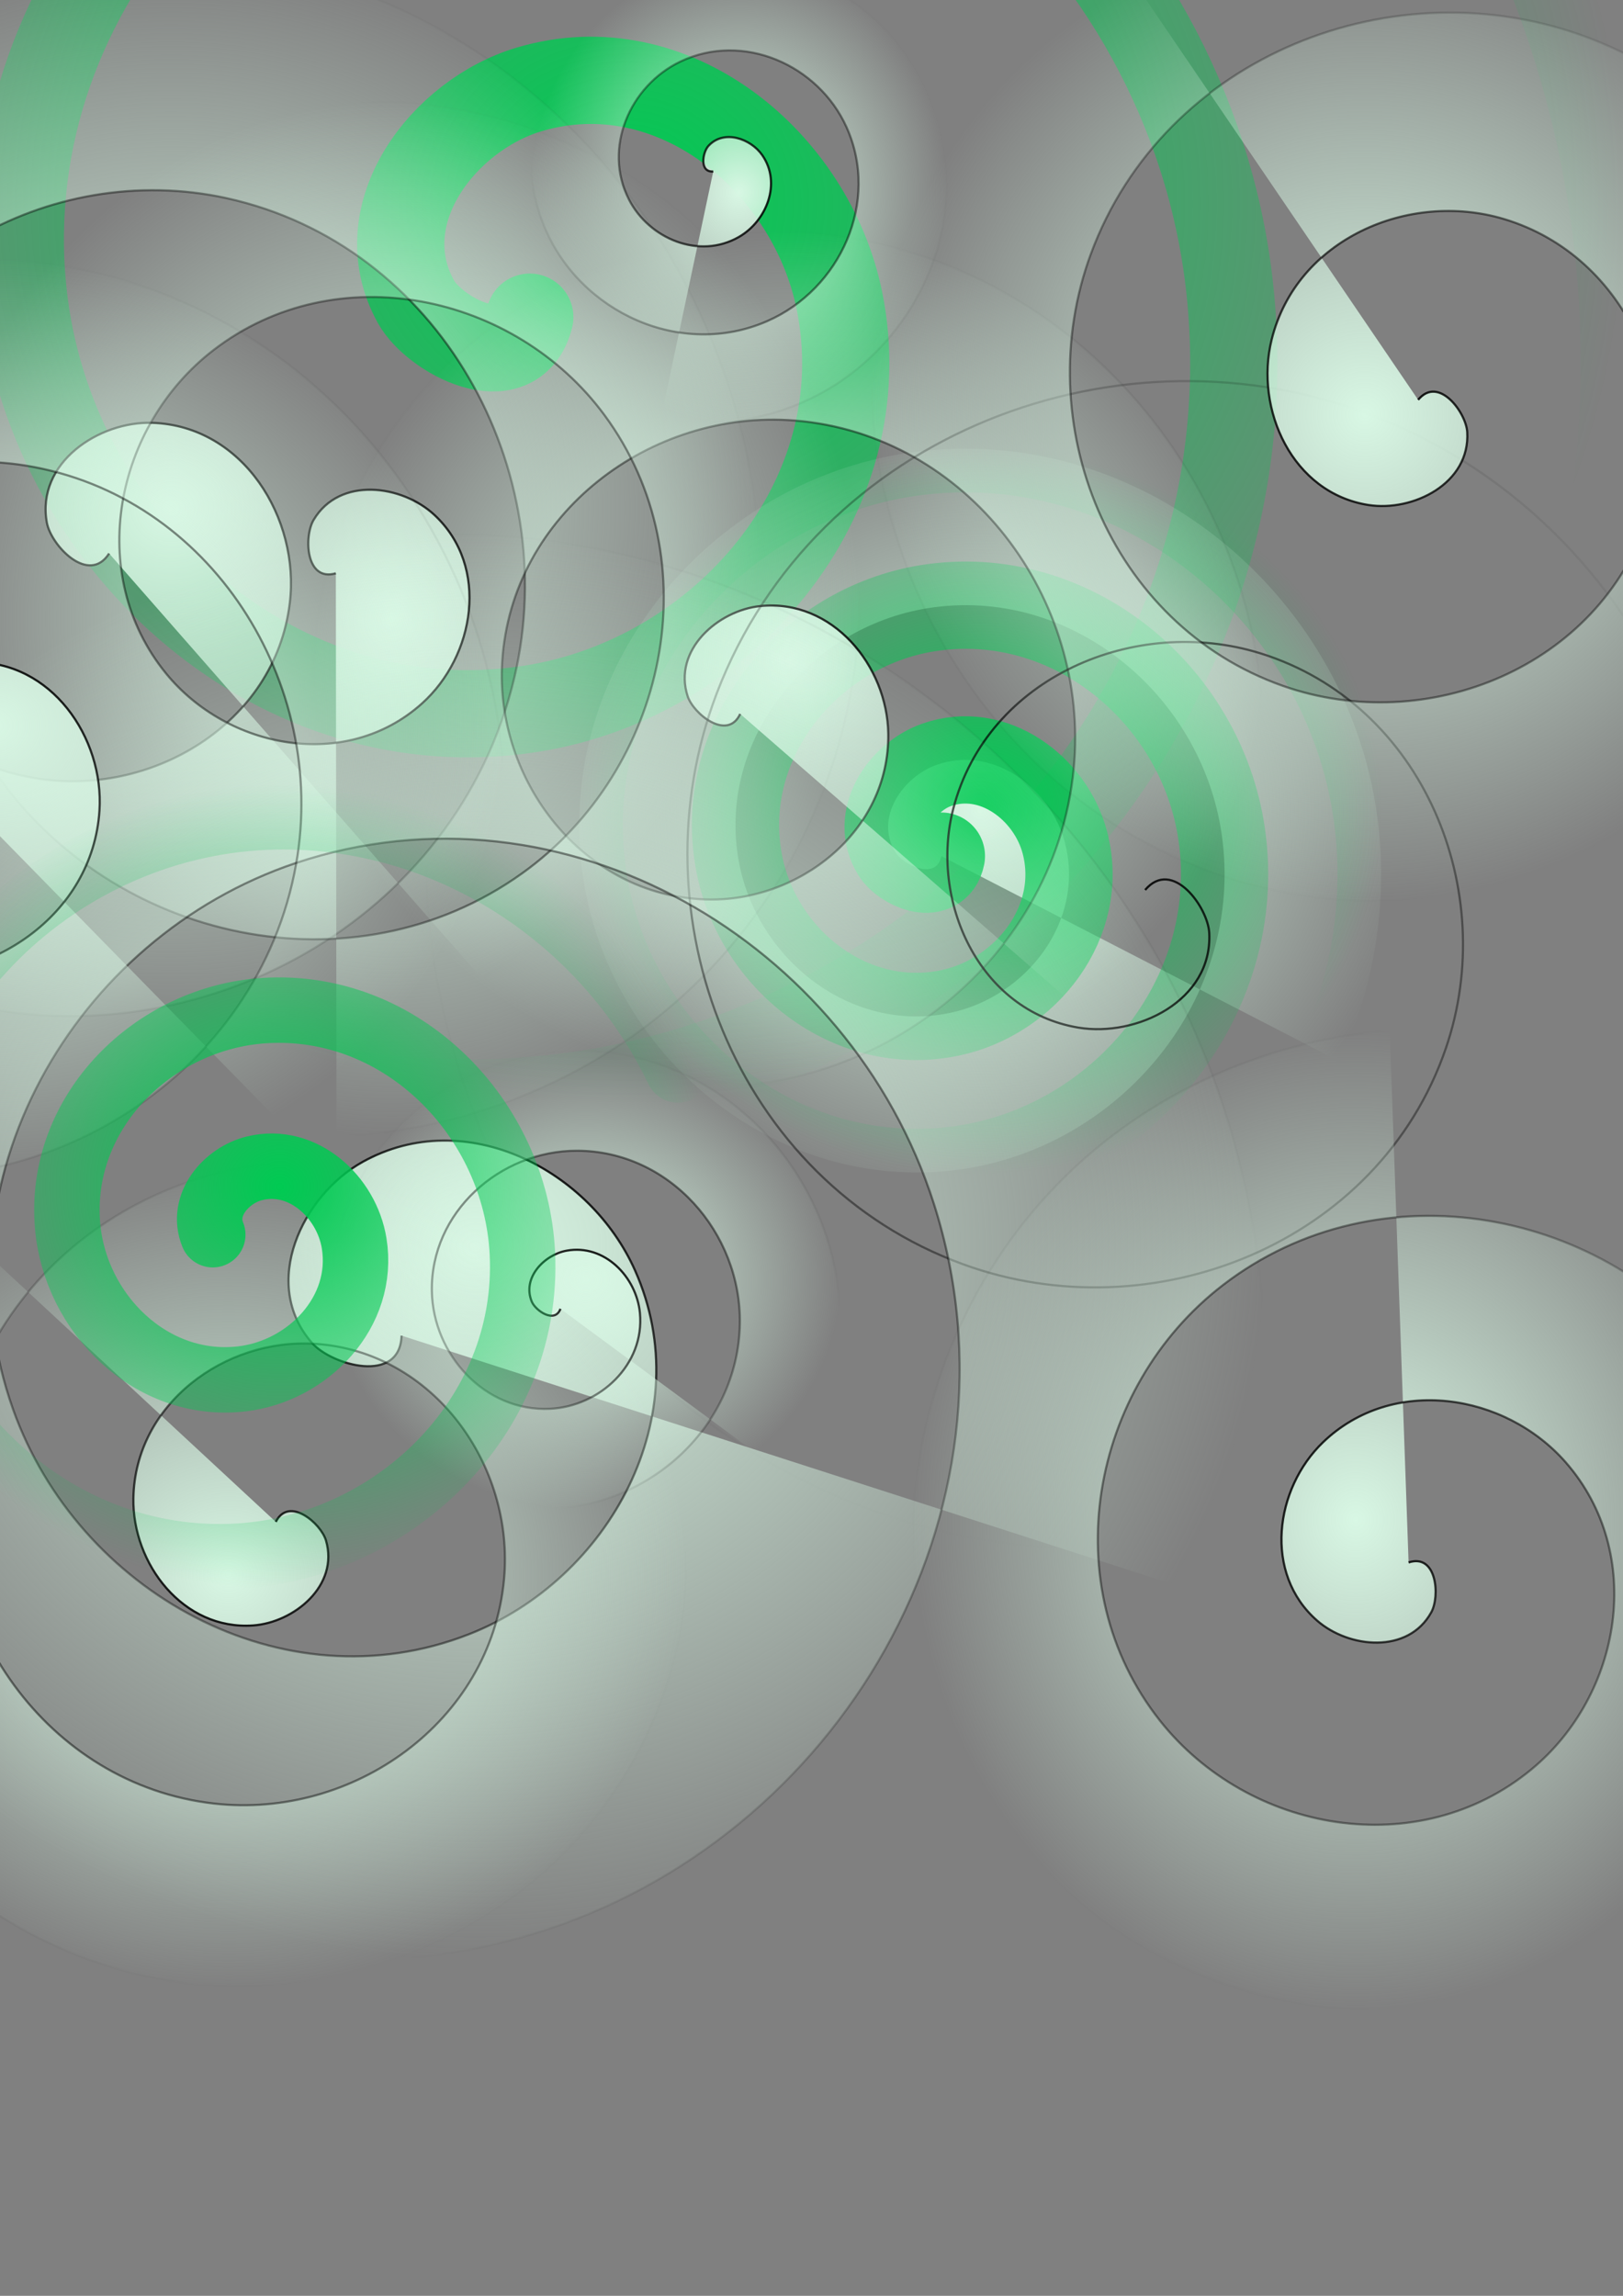 <?xml version="1.0" encoding="UTF-8" standalone="no"?>
<!-- Created with Inkscape (http://www.inkscape.org/) -->
<svg
   xmlns:dc="http://purl.org/dc/elements/1.1/"
   xmlns:cc="http://web.resource.org/cc/"
   xmlns:rdf="http://www.w3.org/1999/02/22-rdf-syntax-ns#"
   xmlns:svg="http://www.w3.org/2000/svg"
   xmlns="http://www.w3.org/2000/svg"
   xmlns:xlink="http://www.w3.org/1999/xlink"
   xmlns:sodipodi="http://inkscape.sourceforge.net/DTD/sodipodi-0.dtd"
   xmlns:inkscape="http://www.inkscape.org/namespaces/inkscape"
   width="744.094"
   height="1052.362"
   id="svg2"
   sodipodi:version="0.32"
   inkscape:version="0.43"
   sodipodi:docbase="F:\Fantasai\site\site-style"
   sodipodi:docname="swirl.svg"
   inkscape:export-filename="F:\Fantasai\site\site-style\swirl.png"
   inkscape:export-xdpi="90"
   inkscape:export-ydpi="90">
  <rect width="100%" height="100%" fill="#808080" stroke="none"/>
  <defs
     id="defs4">
    <linearGradient
       inkscape:collect="always"
       id="linearGradient8921">
      <stop
         style="stop-color:#d8f7e4;stop-opacity:1;"
         offset="0"
         id="stop8923" />
      <stop
         style="stop-color:#d8f7e4;stop-opacity:0;"
         offset="1"
         id="stop8925" />
    </linearGradient>
    <linearGradient
       inkscape:collect="always"
       id="linearGradient8040">
      <stop
         style="stop-color:#000000;stop-opacity:1;"
         offset="0"
         id="stop8042" />
      <stop
         style="stop-color:#000000;stop-opacity:0;"
         offset="1"
         id="stop8044" />
    </linearGradient>
    <linearGradient
       inkscape:collect="always"
       id="linearGradient8032">
      <stop
         style="stop-color:#000000;stop-opacity:1;"
         offset="0"
         id="stop8034" />
      <stop
         style="stop-color:#000000;stop-opacity:0;"
         offset="1"
         id="stop8036" />
    </linearGradient>
    <linearGradient
       inkscape:collect="always"
       id="linearGradient8024">
      <stop
         style="stop-color:#000000;stop-opacity:1;"
         offset="0"
         id="stop8026" />
      <stop
         style="stop-color:#000000;stop-opacity:0;"
         offset="1"
         id="stop8028" />
    </linearGradient>
    <linearGradient
       inkscape:collect="always"
       id="linearGradient8016">
      <stop
         style="stop-color:#000000;stop-opacity:1;"
         offset="0"
         id="stop8018" />
      <stop
         style="stop-color:#000000;stop-opacity:0;"
         offset="1"
         id="stop8020" />
    </linearGradient>
    <linearGradient
       inkscape:collect="always"
       id="linearGradient8008">
      <stop
         style="stop-color:#000000;stop-opacity:1;"
         offset="0"
         id="stop8010" />
      <stop
         style="stop-color:#000000;stop-opacity:0;"
         offset="1"
         id="stop8012" />
    </linearGradient>
    <linearGradient
       inkscape:collect="always"
       id="linearGradient8000">
      <stop
         style="stop-color:#000000;stop-opacity:1;"
         offset="0"
         id="stop8002" />
      <stop
         style="stop-color:#000000;stop-opacity:0;"
         offset="1"
         id="stop8004" />
    </linearGradient>
    <linearGradient
       inkscape:collect="always"
       id="linearGradient7992">
      <stop
         style="stop-color:#000000;stop-opacity:1;"
         offset="0"
         id="stop7994" />
      <stop
         style="stop-color:#000000;stop-opacity:0;"
         offset="1"
         id="stop7996" />
    </linearGradient>
    <linearGradient
       inkscape:collect="always"
       id="linearGradient7984">
      <stop
         style="stop-color:#000000;stop-opacity:1;"
         offset="0"
         id="stop7986" />
      <stop
         style="stop-color:#000000;stop-opacity:0;"
         offset="1"
         id="stop7988" />
    </linearGradient>
    <linearGradient
       inkscape:collect="always"
       id="linearGradient7976">
      <stop
         style="stop-color:#000000;stop-opacity:1;"
         offset="0"
         id="stop7978" />
      <stop
         style="stop-color:#000000;stop-opacity:0;"
         offset="1"
         id="stop7980" />
    </linearGradient>
    <linearGradient
       inkscape:collect="always"
       id="linearGradient7968">
      <stop
         style="stop-color:#000000;stop-opacity:1;"
         offset="0"
         id="stop7970" />
      <stop
         style="stop-color:#000000;stop-opacity:0;"
         offset="1"
         id="stop7972" />
    </linearGradient>
    <linearGradient
       inkscape:collect="always"
       id="linearGradient7960">
      <stop
         style="stop-color:#000000;stop-opacity:1;"
         offset="0"
         id="stop7962" />
      <stop
         style="stop-color:#000000;stop-opacity:0;"
         offset="1"
         id="stop7964" />
    </linearGradient>
    <linearGradient
       inkscape:collect="always"
       id="linearGradient5295">
      <stop
         style="stop-color:#00ca52;stop-opacity:1;"
         offset="0"
         id="stop5297" />
      <stop
         style="stop-color:#00ca52;stop-opacity:0;"
         offset="1"
         id="stop5299" />
    </linearGradient>
    <linearGradient
       id="linearGradient5283">
      <stop
         style="stop-color:#000000;stop-opacity:1;"
         offset="0"
         id="stop5285" />
      <stop
         style="stop-color:#000000;stop-opacity:0;"
         offset="1"
         id="stop5287" />
    </linearGradient>
    <linearGradient
       id="linearGradient4150">
      <stop
         style="stop-color:#00aa5c;stop-opacity:1;"
         offset="0"
         id="stop4152" />
      <stop
         style="stop-color:#00aa5c;stop-opacity:0.34;"
         offset="1"
         id="stop4154" />
    </linearGradient>
    <radialGradient
       inkscape:collect="always"
       xlink:href="#linearGradient5295"
       id="radialGradient5303"
       cx="287.636"
       cy="93.315"
       fx="287.636"
       fy="93.315"
       r="457.539"
       gradientTransform="matrix(1,0,0,0.902,0,9.13)"
       gradientUnits="userSpaceOnUse" />
    <radialGradient
       inkscape:collect="always"
       xlink:href="#linearGradient5295"
       id="radialGradient7063"
       cx="449.38"
       cy="371.56"
       fx="449.38"
       fy="371.56"
       r="184.326"
       gradientTransform="matrix(1,0,0,0.903,0,36.177)"
       gradientUnits="userSpaceOnUse" />
    <radialGradient
       inkscape:collect="always"
       xlink:href="#linearGradient7960"
       id="radialGradient7966"
       cx="-2.433"
       cy="332.665"
       fx="-2.433"
       fy="332.665"
       r="234.184"
       gradientTransform="matrix(1,0,0,0.916,0,27.987)"
       gradientUnits="userSpaceOnUse" />
    <radialGradient
       inkscape:collect="always"
       xlink:href="#linearGradient7968"
       id="radialGradient7974"
       cx="104.875"
       cy="721.762"
       fx="104.875"
       fy="721.762"
       r="210.302"
       gradientTransform="matrix(1,0,0,0.901,0,71.499)"
       gradientUnits="userSpaceOnUse" />
    <radialGradient
       inkscape:collect="always"
       xlink:href="#linearGradient7976"
       id="radialGradient7982"
       cx="268.637"
       cy="586.588"
       fx="268.637"
       fy="586.588"
       r="117.032"
       gradientTransform="matrix(1,0,0,0.902,0,57.596)"
       gradientUnits="userSpaceOnUse" />
    <radialGradient
       inkscape:collect="always"
       xlink:href="#linearGradient7984"
       id="radialGradient7990"
       cx="338.712"
       cy="88.284"
       fx="338.712"
       fy="88.284"
       r="95.964"
       gradientTransform="matrix(1,0,0,1.106,0,-9.388)"
       gradientUnits="userSpaceOnUse" />
    <radialGradient
       inkscape:collect="always"
       xlink:href="#linearGradient7992"
       id="radialGradient7998"
       cx="625.745"
       cy="189.891"
       fx="625.745"
       fy="189.891"
       r="226.991"
       gradientTransform="matrix(1,0,0,0.986,0,2.717)"
       gradientUnits="userSpaceOnUse" />
    <radialGradient
       inkscape:collect="always"
       xlink:href="#linearGradient8000"
       id="radialGradient8006"
       cx="621.618"
       cy="696.822"
       fx="621.618"
       fy="696.822"
       r="203.711"
       gradientTransform="matrix(1,0,0,1.104,0,-72.686)"
       gradientUnits="userSpaceOnUse" />
    <radialGradient
       inkscape:collect="always"
       xlink:href="#linearGradient8008"
       id="radialGradient8014"
       cx="217.935"
       cy="571.666"
       fx="217.935"
       fy="571.666"
       r="362.618"
       gradientTransform="matrix(1,0,0,0.903,0,55.285)"
       gradientUnits="userSpaceOnUse" />
    <radialGradient
       inkscape:collect="always"
       xlink:href="#linearGradient8016"
       id="radialGradient8022"
       cx="179.616"
       cy="283.663"
       fx="179.616"
       fy="283.663"
       r="215.047"
       gradientTransform="matrix(1,0,0,1.106,0,-29.975)"
       gradientUnits="userSpaceOnUse" />
    <radialGradient
       inkscape:collect="always"
       xlink:href="#linearGradient8024"
       id="radialGradient8030"
       cx="492.833"
       cy="415.495"
       fx="492.833"
       fy="415.495"
       r="298.201"
       gradientTransform="matrix(1,0,0,0.989,0,4.374)"
       gradientUnits="userSpaceOnUse" />
    <radialGradient
       inkscape:collect="always"
       xlink:href="#linearGradient8032"
       id="radialGradient8038"
       cx="361.571"
       cy="302.23"
       fx="361.571"
       fy="302.23"
       r="218.11"
       gradientTransform="matrix(1,0,0,0.901,0,29.883)"
       gradientUnits="userSpaceOnUse" />
    <radialGradient
       inkscape:collect="always"
       xlink:href="#linearGradient8040"
       id="radialGradient8046"
       cx="78.45"
       cy="232.949"
       fx="78.45"
       fy="232.949"
       r="270.761"
       gradientTransform="matrix(1,0,0,0.939,0,14.249)"
       gradientUnits="userSpaceOnUse" />
    <radialGradient
       inkscape:collect="always"
       xlink:href="#linearGradient8921"
       id="radialGradient8927"
       cx="-2.433"
       cy="332.665"
       fx="-2.433"
       fy="332.665"
       r="234.184"
       gradientTransform="matrix(1,0,0,0.916,0,27.987)"
       gradientUnits="userSpaceOnUse" />
    <radialGradient
       inkscape:collect="always"
       xlink:href="#linearGradient8921"
       id="radialGradient8929"
       cx="104.875"
       cy="721.762"
       fx="104.875"
       fy="721.762"
       r="210.302"
       gradientTransform="matrix(1,0,0,0.901,0,71.499)"
       gradientUnits="userSpaceOnUse" />
    <radialGradient
       inkscape:collect="always"
       xlink:href="#linearGradient8921"
       id="radialGradient8931"
       cx="268.637"
       cy="586.588"
       fx="268.637"
       fy="586.588"
       r="117.032"
       gradientTransform="matrix(1,0,0,0.902,0,57.596)"
       gradientUnits="userSpaceOnUse" />
    <radialGradient
       inkscape:collect="always"
       xlink:href="#linearGradient8921"
       id="radialGradient8933"
       cx="338.712"
       cy="88.284"
       fx="338.712"
       fy="88.284"
       r="95.964"
       gradientTransform="matrix(1,0,0,1.106,0,-9.388)"
       gradientUnits="userSpaceOnUse" />
    <radialGradient
       inkscape:collect="always"
       xlink:href="#linearGradient8921"
       id="radialGradient8935"
       cx="625.745"
       cy="189.891"
       fx="625.745"
       fy="189.891"
       r="226.991"
       gradientTransform="matrix(1,0,0,0.986,0,2.717)"
       gradientUnits="userSpaceOnUse" />
    <radialGradient
       inkscape:collect="always"
       xlink:href="#linearGradient8921"
       id="radialGradient8937"
       cx="621.618"
       cy="696.822"
       fx="621.618"
       fy="696.822"
       r="203.711"
       gradientTransform="matrix(1,0,0,1.104,0,-72.686)"
       gradientUnits="userSpaceOnUse" />
    <radialGradient
       inkscape:collect="always"
       xlink:href="#linearGradient8921"
       id="radialGradient8939"
       cx="217.935"
       cy="571.666"
       fx="217.935"
       fy="571.666"
       r="362.618"
       gradientTransform="matrix(1,0,0,0.903,0,55.285)"
       gradientUnits="userSpaceOnUse" />
    <radialGradient
       inkscape:collect="always"
       xlink:href="#linearGradient8921"
       id="radialGradient8941"
       cx="179.616"
       cy="283.663"
       fx="179.616"
       fy="283.663"
       r="215.047"
       gradientTransform="matrix(1,0,0,1.106,0,-29.975)"
       gradientUnits="userSpaceOnUse" />
    <radialGradient
       inkscape:collect="always"
       xlink:href="#linearGradient8921"
       id="radialGradient8943"
       cx="361.571"
       cy="302.23"
       fx="361.571"
       fy="302.23"
       r="218.11"
       gradientTransform="matrix(1,0,0,0.901,0,29.883)"
       gradientUnits="userSpaceOnUse" />
    <radialGradient
       inkscape:collect="always"
       xlink:href="#linearGradient8921"
       id="radialGradient8945"
       cx="78.45"
       cy="232.949"
       fx="78.45"
       fy="232.949"
       r="270.761"
       gradientTransform="matrix(1,0,0,0.939,0,14.249)"
       gradientUnits="userSpaceOnUse" />
    <radialGradient
       inkscape:collect="always"
       xlink:href="#linearGradient8921"
       id="radialGradient8947"
       cx="449.38"
       cy="371.56"
       fx="449.38"
       fy="371.56"
       r="203.826"
       gradientTransform="matrix(1,0,0,0.912,0,32.716)"
       gradientUnits="userSpaceOnUse" />
    <radialGradient
       inkscape:collect="always"
       xlink:href="#linearGradient5295"
       id="radialGradient8951"
       gradientUnits="userSpaceOnUse"
       gradientTransform="matrix(1,0,0,0.902,0,9.13)"
       cx="287.636"
       cy="93.315"
       fx="287.636"
       fy="93.315"
       r="457.539" />
    <radialGradient
       inkscape:collect="always"
       xlink:href="#linearGradient8921"
       id="radialGradient10730"
       gradientUnits="userSpaceOnUse"
       gradientTransform="matrix(1,2.85166e-7,-2.60057e-7,0.912,9.662688e-5,32.716)"
       cx="449.38"
       cy="371.56"
       fx="449.38"
       fy="371.56"
       r="203.826" />
    <radialGradient
       inkscape:collect="always"
       xlink:href="#linearGradient5295"
       id="radialGradient10732"
       gradientUnits="userSpaceOnUse"
       gradientTransform="matrix(1.106,2.630552e-7,-2.398931e-7,1.008,-47.54,-3.131)"
       cx="449.38"
       cy="371.56"
       fx="449.38"
       fy="371.56"
       r="184.326" />
    <radialGradient
       inkscape:collect="always"
       xlink:href="#linearGradient5295"
       id="radialGradient16002"
       cx="1072.916"
       cy="-126.638"
       fx="1072.916"
       fy="-126.638"
       r="197.59"
       gradientTransform="matrix(1,0,0,0.934,0,-8.329)"
       gradientUnits="userSpaceOnUse" />
  </defs>
  <sodipodi:namedview
     id="base"
     pagecolor="#ffffff"
     bordercolor="#666666"
     borderopacity="1.0"
     inkscape:pageopacity="0.0"
     inkscape:pageshadow="2"
     inkscape:zoom="0.65312309"
     inkscape:cx="627.04084"
     inkscape:cy="647.94795"
     inkscape:document-units="px"
     inkscape:current-layer="layer1"
     inkscape:window-width="1280"
     inkscape:window-height="744"
     inkscape:window-x="-4"
     inkscape:window-y="-4" />
  <g
     inkscape:label="Layer 1"
     inkscape:groupmode="layer"
     id="layer1">
    <path
       sodipodi:type="spiral"
       style="fill:none;fill-opacity:0.75;fill-rule:evenodd;stroke:url(#radialGradient5303);stroke-width:40;stroke-linecap:round;stroke-linejoin:round;stroke-opacity:1;stroke-miterlimit:4;stroke-dasharray:none;stroke-dashoffset:0;marker-start:none;marker-mid:none"
       id="path4406"
       sodipodi:cx="242.85715"
       sodipodi:cy="138.07646"
       sodipodi:expansion="1"
       sodipodi:revolution="2.8773694"
       sodipodi:radius="516.45575"
       sodipodi:argument="-17.538626"
       sodipodi:t0="0.014165583"
       d="M 242.885,145.392 C 235.85,173.298 199.132,153.596 190.669,138.273 C 168.303,97.775 203.754,52.577 242.492,41.017 C 308.69,21.262 371.813,74.304 384.789,137.542 C 403.455,228.514 331.234,311.135 243.561,324.88 C 128.014,342.995 25.434,251.055 11.182,138.949 C -6.623,-1.105 105.275,-123.847 241.816,-138.471 C 406.35,-156.093 549.358,-24.113 564.276,136.866 C 581.791,325.867 429.655,489.204 244.237,504.367 C 30.777,521.824 -152.931,349.484 -168.306,139.625 C -185.736,-98.29 6.839,-302.396 241.14,-317.958 C 503.506,-335.385 728.03,-122.553 743.764,136.19 C 749.385,228.631 728.883,321.907 685.714,403.791" />
    <path
       sodipodi:type="spiral"
       style="fill:url(#radialGradient8947);fill-opacity:1.0;fill-rule:evenodd;stroke:url(#radialGradient7063);stroke-width:40;stroke-linecap:round;stroke-linejoin:round;stroke-opacity:1;stroke-miterlimit:4;stroke-dasharray:none"
       id="path5309"
       sodipodi:cx="431.42856"
       sodipodi:cy="389.50504"
       sodipodi:expansion="1"
       sodipodi:revolution="2.8773694"
       sodipodi:radius="207.0591"
       sodipodi:argument="-17.590712"
       sodipodi:t0="0.014165583"
       d="M 431.592,392.434 C 429.358,403.753 414.246,396.632 410.538,390.673 C 400.737,374.925 413.988,356.089 429.256,350.652 C 455.348,341.361 481.729,361.28 488.244,386.328 C 497.616,422.362 470.425,456.949 435.609,464.283 C 389.725,473.947 346.735,439.278 338.689,394.69 C 328.637,338.987 370.876,287.508 425.239,278.803 C 490.748,268.313 550.76,318.17 560.093,382.311 C 571.051,457.618 513.548,526.19 439.626,536.132 C 354.526,547.576 277.376,482.41 266.84,398.707 C 254.895,303.815 327.738,218.075 421.222,206.954 C 525.904,194.5 620.242,275.027 631.942,378.294 C 636.122,415.189 629.86,452.962 614.286,486.648" />
    <path
       sodipodi:type="spiral"
       style="fill:url(#radialGradient8945);fill-opacity:1.0;fill-rule:evenodd;stroke:url(#radialGradient8046);stroke-width:1px;stroke-linecap:butt;stroke-linejoin:miter;stroke-opacity:1"
       id="path7065"
       sodipodi:cx="51.42857"
       sodipodi:cy="249.50504"
       sodipodi:expansion="1"
       sodipodi:revolution="2.8773694"
       sodipodi:radius="312.0701"
       sodipodi:argument="-17.215881"
       sodipodi:t0="0.014165583"
       d="M 50.042,253.703 C 40.663,268.346 23.397,250.019 21.484,239.616 C 16.429,212.122 45.406,193.015 69.821,193.814 C 111.542,195.181 137.549,237.675 132.866,276.4 C 126.128,332.11 68.907,365.614 16.031,356.688 C -53.655,344.925 -94.819,272.578 -81.501,205.604 C -64.863,121.933 22.784,73.041 103.832,90.829 C 201.497,112.263 258.154,215.303 235.851,310.412 C 209.666,422.077 91.18,486.521 -17.981,459.674 C -143.651,428.768 -215.896,294.8 -184.487,171.592 C -148.879,31.914 0.594,-48.143 137.844,-12.157 C 291.534,28.139 379.409,193.134 338.837,344.423 C 324.342,398.475 294.717,447.997 254.286,486.648" />
    <path
       sodipodi:type="spiral"
       style="fill:url(#radialGradient8943);fill-opacity:1.0;fill-rule:evenodd;stroke:url(#radialGradient8038);stroke-width:1px;stroke-linecap:butt;stroke-linejoin:miter;stroke-opacity:1"
       id="path7067"
       sodipodi:cx="340"
       sodipodi:cy="323.79074"
       sodipodi:expansion="1"
       sodipodi:revolution="2.8773694"
       sodipodi:radius="248.89961"
       sodipodi:argument="-17.350496"
       sodipodi:t0="0.014165583"
       d="M 339.354,327.257 C 333.508,339.834 317.9,327.197 315.275,319.18 C 308.336,297.991 329.193,279.788 348.575,277.806 C 381.696,274.421 406.8,305.222 407.243,336.33 C 407.881,381.082 366.243,413.688 323.496,412.293 C 267.16,410.455 226.881,357.682 230.238,303.322 C 234.432,235.411 298.471,187.387 364.433,192.77 C 443.918,199.257 499.727,274.63 492.28,352.188 C 483.537,443.246 396.788,506.863 307.638,497.33 C 205.006,486.355 133.565,388.205 145.202,287.465 C 158.394,173.257 267.962,93.983 380.291,107.733 C 506.074,123.131 593.189,244.13 577.317,368.046 C 571.646,412.317 553.532,454.629 525.714,489.505" />
    <path
       sodipodi:type="spiral"
       style="fill:none;fill-opacity:0.75;fill-rule:evenodd;stroke:url(#radialGradient8030);stroke-width:1px;stroke-linecap:butt;stroke-linejoin:miter;stroke-opacity:1"
       id="path7069"
       sodipodi:cx="522.85712"
       sodipodi:cy="412.36218"
       sodipodi:expansion="1"
       sodipodi:revolution="2.8773694"
       sodipodi:radius="347.11639"
       sodipodi:argument="-20.224146"
       sodipodi:t0="0.014165583"
       d="M 525.006,407.94 C 537.512,393.183 553.836,415.941 554.406,427.692 C 555.914,458.75 521.143,475.529 494.347,471.038 C 448.554,463.362 426.166,412.67 437.055,370.671 C 452.721,310.251 520.757,281.775 577.729,299.434 C 652.814,322.706 687.497,408.55 662.912,480.415 C 632.197,570.197 528.343,611.137 441.623,579.543 C 337.124,541.472 289.899,419.501 328.55,317.948 C 373.928,198.717 514.08,145.191 630.453,190.928 C 764.425,243.582 824.262,401.955 771.418,533.138 C 711.509,681.859 534.888,748.015 388.9,688.049 C 225.426,620.9 152.946,426.011 220.044,265.224 C 244.016,207.78 283.998,157.565 334.286,120.934" />
    <path
       sodipodi:type="spiral"
       style="fill:url(#radialGradient8941);fill-opacity:1;fill-rule:evenodd;stroke:url(#radialGradient8022);stroke-width:1px;stroke-linecap:butt;stroke-linejoin:miter;stroke-opacity:1"
       id="path7071"
       sodipodi:cx="157.14285"
       sodipodi:cy="260.93362"
       sodipodi:expansion="1"
       sodipodi:revolution="2.8773694"
       sodipodi:radius="260.01569"
       sodipodi:argument="-16.497261"
       sodipodi:t0="0.014165583"
       d="M 153.971,262.806 C 140.056,266.845 139.281,245.88 143.788,238.306 C 155.698,218.29 184.353,222.202 199.226,236.095 C 224.642,259.838 217.644,300.754 193.464,322.472 C 158.68,353.715 104.415,343.34 76.149,308.738 C 38.898,263.135 52.766,195.183 97.856,160.484 C 154.187,117.136 235.974,134.55 277.047,190.163 C 326.541,257.179 305.554,352.879 239.396,400.294 C 161.722,455.962 52.063,431.385 -1.673,354.67 C -63.534,266.353 -35.358,142.704 51.924,82.663 C 150.874,14.594 288.531,46.377 354.869,144.232 C 429.154,253.808 393.76,405.488 285.328,478.115 C 246.588,504.063 200.844,518.871 154.286,520.934" />
    <path
       sodipodi:type="spiral"
       style="fill:url(#radialGradient8939);fill-opacity:1;fill-rule:evenodd;stroke:url(#radialGradient8014);stroke-width:1px;stroke-linecap:butt;stroke-linejoin:miter;stroke-opacity:1"
       id="path7073"
       sodipodi:cx="182.85715"
       sodipodi:cy="606.64789"
       sodipodi:expansion="1"
       sodipodi:revolution="2.8773694"
       sodipodi:radius="403.86905"
       sodipodi:argument="-17.755058"
       sodipodi:t0="0.014165583"
       d="M 184.107,612.231 C 183.42,634.725 152.068,625.844 143.031,615.562 C 119.148,588.387 138.634,547.914 166.279,532.579 C 213.521,506.375 270.639,536.286 291.169,582.405 C 320.702,648.751 279.418,723.981 214.765,749.202 C 129.558,782.442 35.771,729.448 6.06,646.22 C -31.058,542.243 33.792,429.707 135.621,395.608 C 258.326,354.518 389.712,431.303 428.14,551.747 C 473.257,693.156 384.491,843.455 245.423,886.174 C 85.323,935.353 -83.927,834.578 -130.911,676.878 C -184.177,498.096 -71.373,309.869 104.963,258.637 C 302.42,201.267 509.643,326.114 565.111,521.089 C 584.928,590.747 584.934,665.43 565.714,735.219" />
    <path
       sodipodi:type="spiral"
       style="fill:url(#radialGradient8937);fill-opacity:1.0;fill-rule:evenodd;stroke:url(#radialGradient8006);stroke-width:1px;stroke-linecap:butt;stroke-linejoin:miter;stroke-opacity:1"
       id="path7075"
       sodipodi:cx="642.85712"
       sodipodi:cy="718.07648"
       sodipodi:expansion="1"
       sodipodi:revolution="2.8773694"
       sodipodi:radius="245.78072"
       sodipodi:argument="-19.673094"
       sodipodi:t0="0.014165583"
       d="M 645.793,716.205 C 658.808,711.94 660.218,731.72 656.206,739.02 C 645.602,758.315 618.405,755.547 603.905,742.903 C 579.126,721.296 584.414,682.416 606.553,661.117 C 638.403,630.476 690.003,638.521 717.825,670.295 C 754.492,712.17 743.59,776.814 702.116,811.052 C 650.303,853.826 572.475,840.022 531.873,788.813 C 482.948,727.105 499.678,636.018 560.643,589.085 C 632.22,533.982 736.611,553.651 789.857,624.385 C 851.155,705.816 828.538,823.538 748.026,883.084 C 656.751,950.59 525.678,925.02 459.842,834.723 C 386.119,733.611 414.647,589.173 514.733,517.053 C 550.491,491.287 593.226,475.817 637.143,472.362" />
    <path
       sodipodi:type="spiral"
       style="fill:url(#radialGradient8935);fill-opacity:1;fill-rule:evenodd;stroke:url(#radialGradient7998);stroke-width:1px;stroke-linecap:butt;stroke-linejoin:miter;stroke-opacity:1"
       id="path7077"
       sodipodi:cx="648.57141"
       sodipodi:cy="186.6479"
       sodipodi:expansion="1"
       sodipodi:revolution="2.8773694"
       sodipodi:radius="263.88"
       sodipodi:argument="-20.23484"
       sodipodi:t0="0.014165583"
       d="M 650.169,183.268 C 659.555,171.95 672.149,189.116 672.678,198.045 C 674.077,221.641 647.782,234.679 627.376,231.483 C 592.503,226.02 575.073,187.668 583.009,155.653 C 594.426,109.597 645.913,87.398 689.365,100.358 C 746.631,117.438 773.694,182.412 755.589,237.241 C 732.971,305.739 654.358,337.705 588.18,314.393 C 508.434,286.302 471.544,193.968 500.098,116.457 C 533.624,25.453 639.727,-16.374 728.561,17.447 C 830.83,56.384 877.603,176.286 838.5,276.437 C 794.168,389.976 660.445,441.701 548.984,397.304 C 424.171,347.589 367.49,200.031 417.188,77.261 C 434.944,33.399 464.928,-5.097 502.857,-33.352" />
    <path
       sodipodi:type="spiral"
       style="fill:url(#radialGradient8933);fill-opacity:1.0;fill-rule:evenodd;stroke:url(#radialGradient7990);stroke-width:1px;stroke-linecap:butt;stroke-linejoin:miter;stroke-opacity:1"
       id="path7079"
       sodipodi:cx="328.57144"
       sodipodi:cy="78.076469"
       sodipodi:expansion="1"
       sodipodi:revolution="2.8773694"
       sodipodi:radius="117.14286"
       sodipodi:argument="-16.286934"
       sodipodi:t0="0.014165583"
       d="M 326.998,78.603 C 320.487,79.074 322.118,69.764 324.816,66.851 C 331.946,59.152 344.203,63.571 349.449,71.091 C 358.414,83.943 351.482,101.312 338.786,108.606 C 320.522,119.1 297.589,109.425 288.39,91.52 C 276.266,67.924 288.768,39.289 311.898,28.243 C 340.795,14.442 375.192,29.808 388.057,58.174 C 403.56,92.356 385.312,132.547 351.703,147.214 C 312.245,164.435 266.241,143.292 249.781,104.438 C 230.833,59.707 254.877,7.879 298.981,-10.366 C 348.98,-31.049 406.641,-4.098 426.665,45.256 C 449.088,100.522 419.227,164.023 364.621,185.823 C 345.112,193.611 323.564,195.833 302.857,192.362" />
    <path
       sodipodi:type="spiral"
       style="fill:url(#radialGradient8931);fill-opacity:1.0;fill-rule:evenodd;stroke:url(#radialGradient7982);stroke-width:1px;stroke-linecap:butt;stroke-linejoin:miter;stroke-opacity:1"
       id="path7081"
       sodipodi:cx="257.14285"
       sodipodi:cy="598.07648"
       sodipodi:expansion="1"
       sodipodi:revolution="2.8773694"
       sodipodi:radius="132.57266"
       sodipodi:argument="-17.431234"
       sodipodi:t0="0.014165583"
       d="M 256.949,599.944 C 254.385,606.873 245.556,600.834 243.818,596.691 C 239.224,585.74 249.515,575.179 259.72,573.295 C 277.159,570.075 291.809,585.349 293.381,601.845 C 295.642,625.577 274.937,644.676 252.183,645.771 C 222.195,647.216 198.544,620.928 197.991,591.925 C 197.3,555.691 229.236,527.443 264.486,527.468 C 306.963,527.497 339.83,565.116 339.208,606.611 C 338.478,655.33 295.156,692.83 247.417,691.599 C 192.458,690.181 150.314,641.142 152.164,587.159 C 154.262,525.959 209.026,479.166 269.252,481.641 C 336.692,484.412 388.139,544.908 385.035,611.377 C 383.926,635.124 376.128,658.366 362.857,678.076" />
    <path
       sodipodi:type="spiral"
       style="fill:url(#radialGradient8929);fill-opacity:1.0;fill-rule:evenodd;stroke:url(#radialGradient7974);stroke-width:1px;stroke-linecap:butt;stroke-linejoin:miter;stroke-opacity:1"
       id="path7083"
       sodipodi:cx="125.71429"
       sodipodi:cy="700.93359"
       sodipodi:expansion="1"
       sodipodi:revolution="2.8773694"
       sodipodi:radius="240.49269"
       sodipodi:argument="-20.460443"
       sodipodi:t0="0.014165583"
       d="M 126.444,697.606 C 132.474,685.638 147.161,698.319 149.451,706.142 C 155.505,726.818 134.805,743.759 116.027,745.08 C 83.937,747.338 60.635,716.824 61.158,686.768 C 61.91,643.53 103.119,613.314 144.359,615.968 C 198.709,619.465 235.994,671.662 231.09,724.056 C 224.963,789.513 161.65,833.934 98.113,826.719 C 21.55,818.024 -30.043,743.527 -20.48,668.854 C -9.253,581.182 76.468,522.397 162.273,534.329 C 261.054,548.066 327.046,645.037 312.728,741.971 C 296.497,851.862 188.259,925.07 80.199,908.357 C -40.805,889.642 -121.236,770.125 -102.119,650.94 C -95.289,608.358 -76.502,568.05 -48.571,535.219" />
    <path
       sodipodi:type="spiral"
       style="fill:url(#radialGradient8927);fill-opacity:1.0;fill-rule:evenodd;stroke:url(#radialGradient7966);stroke-width:1px;stroke-linecap:butt;stroke-linejoin:miter;stroke-opacity:1"
       id="path7085"
       sodipodi:cx="-25.714285"
       sodipodi:cy="352.36218"
       sodipodi:expansion="1"
       sodipodi:revolution="2.8773694"
       sodipodi:radius="268.76892"
       sodipodi:argument="-17.271095"
       sodipodi:t0="0.014165583"
       d="M -26.707,356.038 C -34.077,369.076 -49.795,354.136 -51.934,345.281 C -57.588,321.879 -33.578,304.071 -12.545,303.598 C 23.397,302.79 47.782,338.096 45.594,371.62 C 42.448,419.846 -5.166,451.378 -51.06,446.215 C -111.544,439.411 -150.381,379.155 -142.112,320.928 C -131.78,248.186 -58.734,201.976 11.808,213.421 C 96.812,227.211 150.43,313.125 135.772,395.973 C 118.562,493.241 19.734,554.29 -75.413,536.393 C -184.949,515.788 -253.443,404.018 -232.289,296.575 C -208.307,174.769 -83.575,98.821 36.161,123.243 C 170.239,150.59 253.648,288.299 225.949,420.326 C 216.053,467.495 192.931,511.489 160,546.648" />
    <path
       sodipodi:type="spiral"
       style="fill:none;fill-opacity:0.75;fill-rule:evenodd;stroke:url(#radialGradient16002);stroke-width:30;stroke-linecap:round;stroke-linejoin:round;stroke-miterlimit:4;stroke-dasharray:none;stroke-opacity:1"
       id="path15121"
       sodipodi:cx="1059.5247"
       sodipodi:cy="-103.62206"
       sodipodi:expansion="1.33"
       sodipodi:revolution="2.8701856"
       sodipodi:radius="210.40302"
       sodipodi:argument="-18.406307"
       sodipodi:t0="0.15294611"
       d="M 1042.238,-104.658 C 1036.611,-118.369 1048.562,-131.985 1061.412,-135.105 C 1083.675,-140.511 1103.605,-121.848 1107.046,-100.773 C 1112.202,-69.193 1085.826,-42.102 1055.625,-38.574 C 1014.032,-33.714 979.144,-68.571 975.682,-108.648 C 971.169,-160.877 1015.141,-204.09 1065.744,-207.374 C 1129.168,-211.49 1181.167,-157.855 1184.185,-96.149 C 1187.859,-21.021 1124.074,40.177 1050.744,42.857 C 963.441,46.047 892.668,-28.33 890.387,-113.761 C 887.719,-213.674 973.094,-294.368 1071.069,-296.199 C 1149.381,-297.663 1221.936,-250.385 1255.506,-180.177"
       transform="translate(-944.692,670.624)" />
  </g>
</svg>
